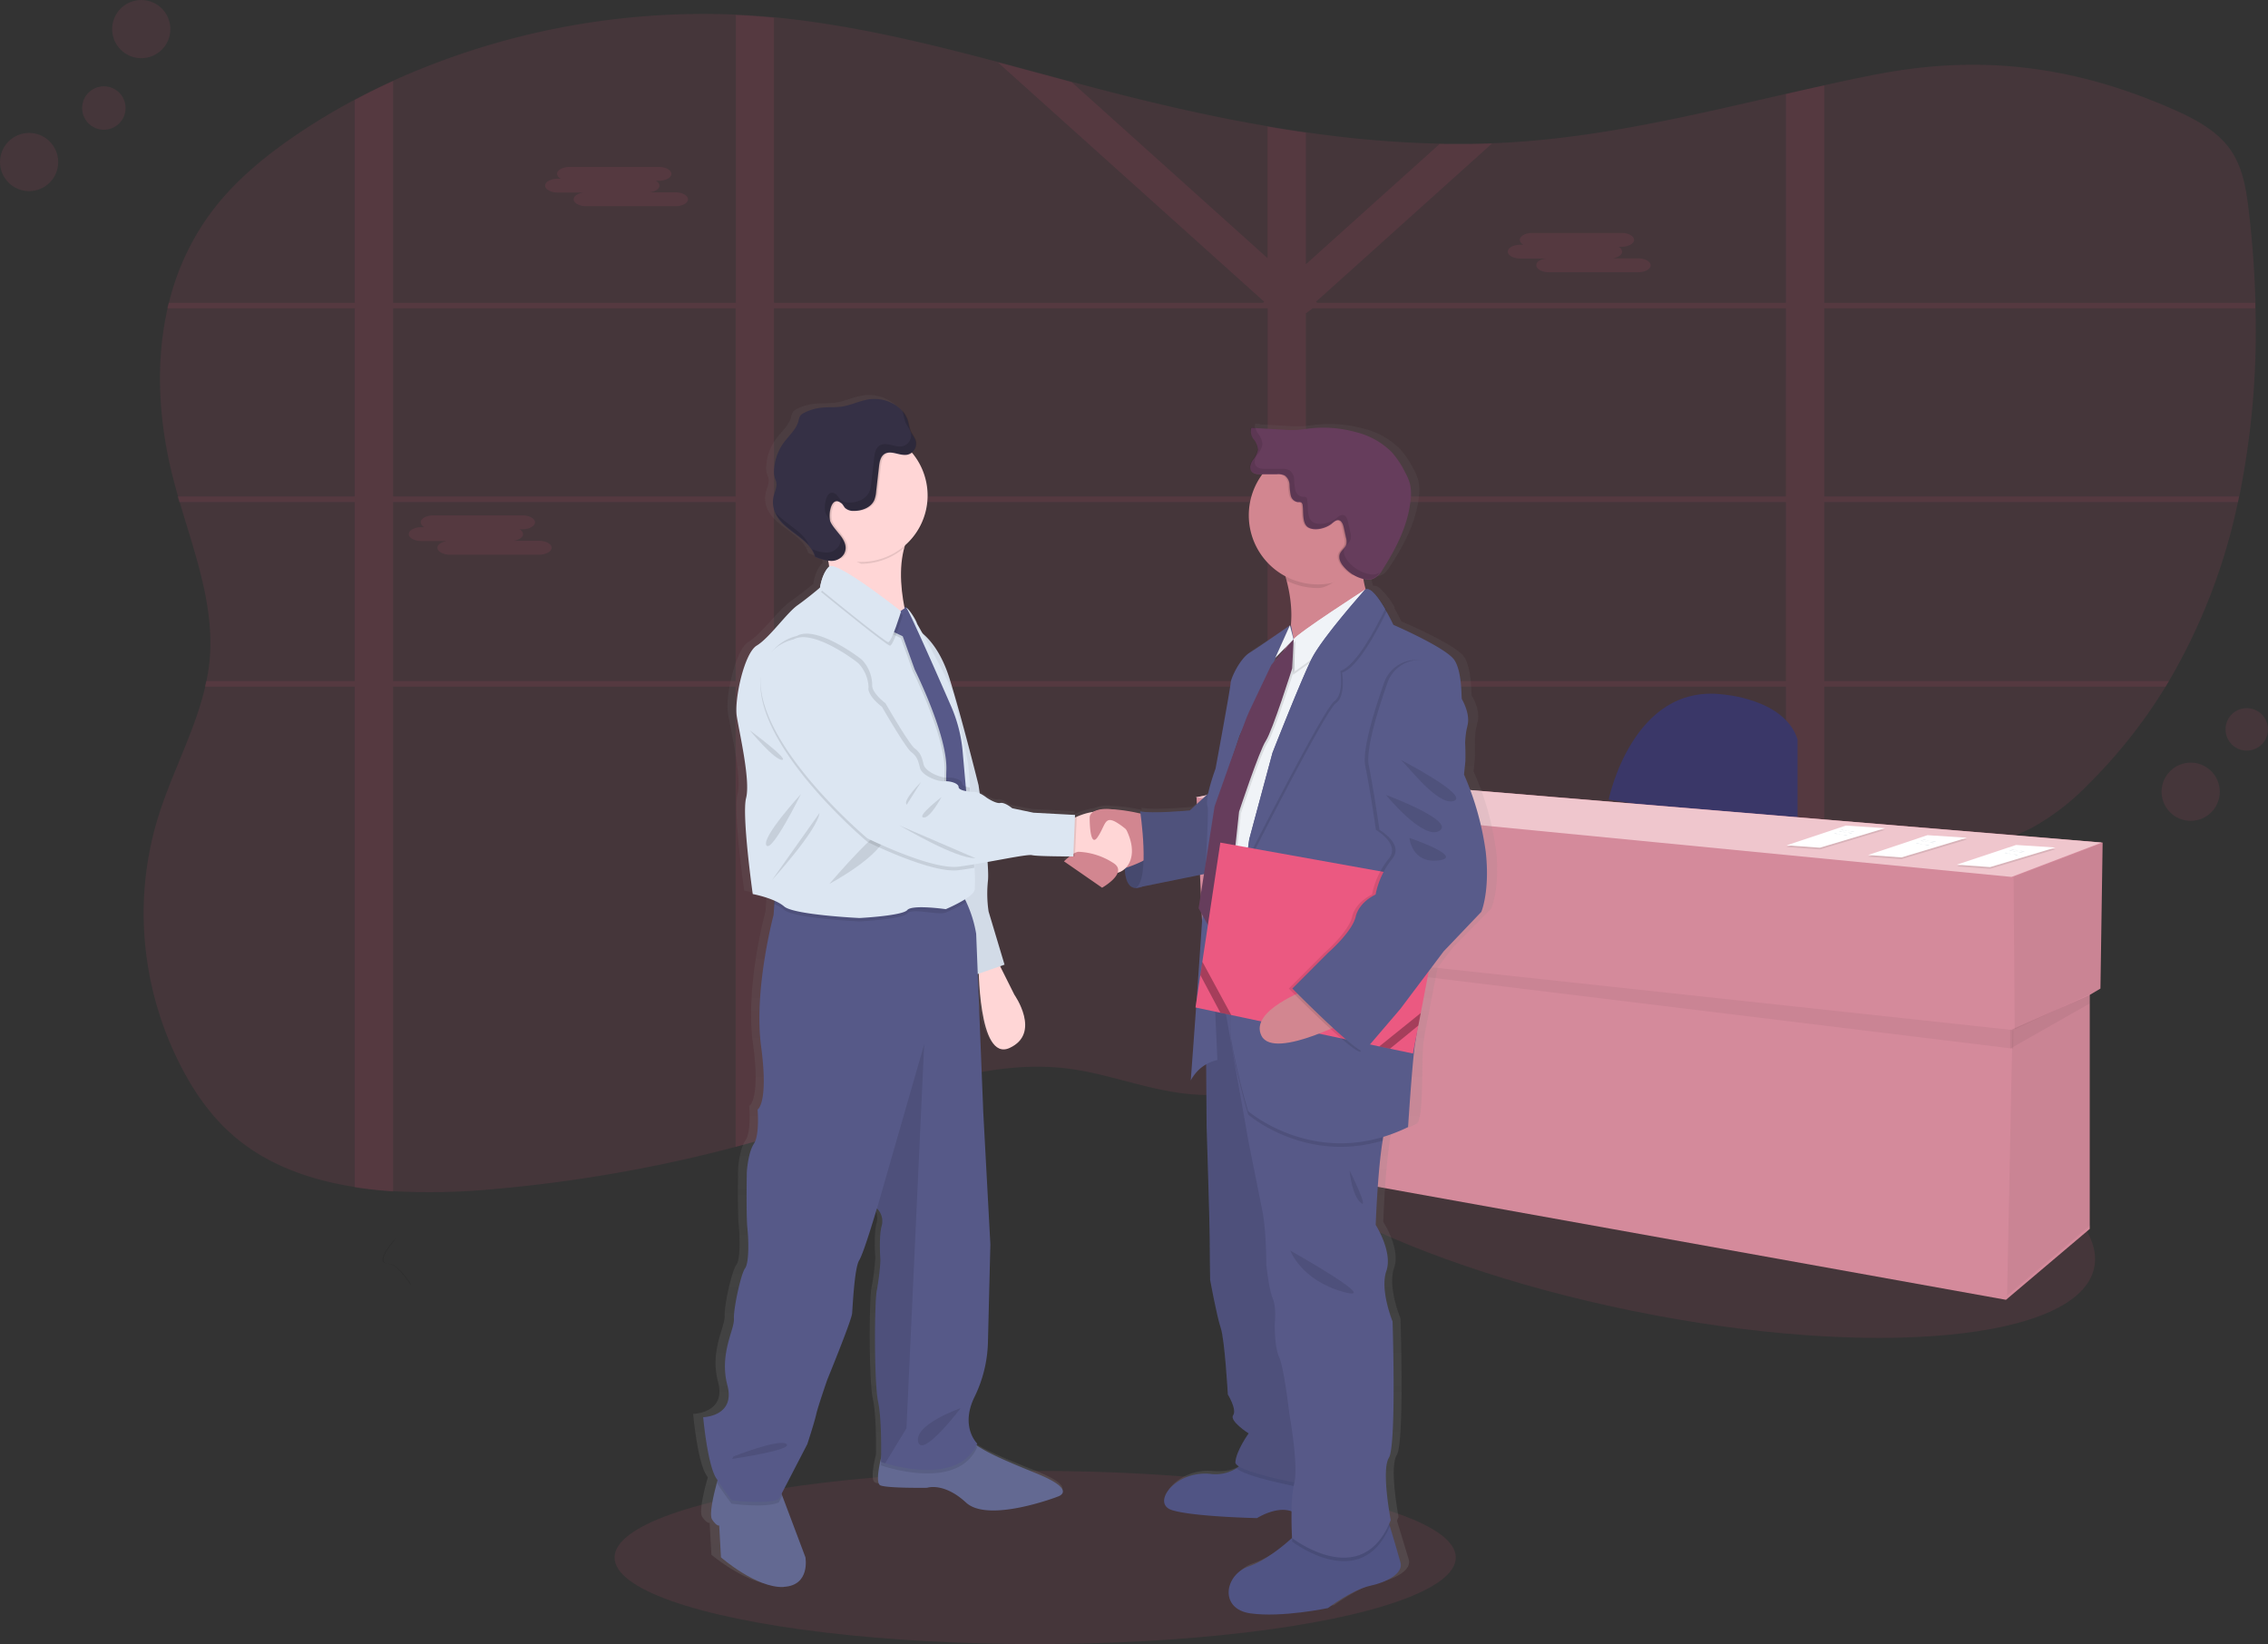 <?xml version="1.0" encoding="UTF-8"?> <svg xmlns="http://www.w3.org/2000/svg" xmlns:xlink="http://www.w3.org/1999/xlink" id="aa631450-d767-43e6-bf31-0ea68b7fed7b" data-name="Layer 1" viewBox="0 0 611.88 443.52"><rect x="0" y="0" width="611.88" height="443.52" fill="#333333" stroke="none"/><defs><style>.adb2bdad-df9a-4791-8a48-40797065e6c1,.b2457403-2c86-45fb-95bb-1a127f8449aa,.f67df240-eb63-4be4-bd26-4596d16006f9{fill:#eb5981;}.adb2bdad-df9a-4791-8a48-40797065e6c1,.b85b02f7-b89b-47a3-8411-5c27004daa98,.f67df240-eb63-4be4-bd26-4596d16006f9{fill-opacity:0.1;}.adb2bdad-df9a-4791-8a48-40797065e6c1{fill-rule:evenodd;}.fee67de3-bfec-482c-ada7-de2c2e2f6c01{fill:#3a3768;}.b87b63b9-4a48-4016-a7e7-d30e932d6616{fill:#d48a9b;}.bf3151bd-9014-4cdc-9535-d61dbe0f8192{fill-opacity:0.05;}.ac3120f5-5ef1-41c5-afcb-ba312c84d679{fill:#efc6cd;}.a9be2f8e-15b2-441c-adb7-79615cccdde0{fill:#fff;}.bcdb7b33-281f-4695-8e5f-58ec4b573d1a{fill:#d3dae1;}.a60c0a3c-fcb2-4e3c-b573-11b9e711128b{fill:url(#f042a2ef-780e-4765-b53a-8527fec8e354);}.a4cb75a4-92ec-4ef9-b7de-5cf041ad5839{fill:#585b8a;}.fea62282-a287-498f-9af6-f0cf0a38661a{fill-opacity:0.2;}.b4a661ab-1101-4ce3-89e6-fc52671858e2{fill:#636992;}.ac7be43c-6310-4a25-b36b-d487a1230d73{fill:#ffd6d6;}.b43a5a31-90bd-47e3-8edc-8874a26723e7{fill:#dce6f2;}.fcd58356-8c9c-423f-bf25-e362667a6f00{fill:#565988;}.bfa73052-c3f7-4c3b-94e9-552ff2baebac{fill:#505484;}.ff221caa-dc1b-4b52-8295-24b57d199dbf{fill:#575988;}.f8794e6d-6fa4-4410-a21e-51aa321d20a5{fill:#d28690;}.fcb97bb1-5f06-42e9-90bd-a0c73dfc5d6a{fill:#575989;}.a691472f-671c-4cdf-ad05-919cf1dbc611{fill:#353045;}.bb7e6171-26e2-4df5-92d6-98ee6be99024{fill:#f0f3f7;}.b6c0527a-f472-411f-8236-f750deeb5794{fill:#663d5c;}.b0eec590-40a2-4a43-abae-b3cf8fae2b0e{fill-opacity:0.3;}.a460b873-2d43-464d-a80c-7823478c7e25{opacity:0.15;}</style><linearGradient id="f042a2ef-780e-4765-b53a-8527fec8e354" y1="792" x2="1" y2="792" gradientTransform="matrix(0, -328.14, -328.14, 0, 260180.23, 598.51)" gradientUnits="userSpaceOnUse"><stop offset="0" stop-color="gray" stop-opacity="0.25"></stop><stop offset="0.54" stop-color="gray" stop-opacity="0.12"></stop><stop offset="1" stop-color="gray" stop-opacity="0.1"></stop></linearGradient></defs><title>motive-sell</title><path class="f67df240-eb63-4be4-bd26-4596d16006f9" d="M604.09,297.65c-.1.5-.21,1-.32,1.49a160.49,160.49,0,0,1-18.62,48.29c-.3.5-.59,1-.9,1.5a138.73,138.73,0,0,1-21,26.49A63.77,63.77,0,0,1,548.19,387c-8.09,4.23-17.54,5.94-26.84,7.34-9.65,1.46-19.43,2.69-29.19,4-3.47.46-6.91,1-10.34,1.47-9.43,1.39-18.78,3-27.92,5.15a163.44,163.44,0,0,0-32.58,11c-.82.37-1.64.77-2.45,1.19s-1.62.81-2.41,1.22-1.58.83-2.36,1.26l-1.21.67-1.17.65c-1.17.65-2.31,1.32-3.46,2l0,0c-.76.44-1.5.9-2.24,1.35-4.23,2.57-8.36,5.25-12.5,7.94l-2.6,1.68-4,2.61L384.47,438c-.56.37-1.12.74-1.73,1.12-2.94,1.85-5.91,3.67-9,5.4-.72.42-1.45.83-2.18,1.23a123.25,123.25,0,0,1-19.29,8.7l-.09,0A89.14,89.14,0,0,1,342,457.41c-2,.43-4,.79-6,1.07a65,65,0,0,1-16.37.23c-10.68-1.24-20.7-5.34-31.38-6.73-22-2.8-43.35,6.23-64,13.3q-7.64,2.61-15.37,4.88-5.15,1.53-10.34,2.9a388.44,388.44,0,0,1-64.84,11.37,182.32,182.32,0,0,1-27.55.61,100.38,100.38,0,0,1-10.33-1.12c-11.6-1.79-22.42-5.55-31.15-12.44-7.15-5.65-12.27-13-16.16-20.74a90.1,90.1,0,0,1-8.36-25c-.21-1.18-.4-2.37-.56-3.56q-.42-3-.63-6.13a87.68,87.68,0,0,1,3.86-32.42c3.7-11.72,9.86-23,12.57-34.79.12-.5.22-1,.32-1.5a52.33,52.33,0,0,0,.83-5.43c1.38-14.51-3.93-28.67-8.09-42.86-.15-.49-.29-1-.43-1.49-.45-1.58-.88-3.15-1.29-4.73-3.86-15-4.93-31.07-1.49-46.05.1-.5.23-1,.36-1.49a67.48,67.48,0,0,1,12.67-26c6.44-8.07,14.88-14.79,23.91-20.69q6.58-4.32,13.64-8.07,5-2.68,10.33-5.09a203.54,203.54,0,0,1,92.42-17.79c1.69.07,3.37.16,5.05.28s3.52.27,5.28.43c20.54,2,40.53,6.81,60.38,12.08,6.66,1.76,13.3,3.57,19.93,5.35,3,.78,5.91,1.57,8.86,2.33,14.46,3.74,29.14,7.12,44,9.65,3.45.59,6.89,1.14,10.34,1.62a295.43,295.43,0,0,0,36.14,3.07q7.07.14,14.12-.12c2.38-.09,4.75-.22,7.13-.39,24.58-1.73,48.33-7.53,72.12-12.94q5.16-1.17,10.34-2.32c4.53-1,9.06-2,13.61-2.85,28.32-5.57,53.56-2.37,79.89,9.12,6,2.6,12,5.75,15.63,10.64s4.58,10.9,5.27,16.7c1,8.27,1.6,16.63,1.84,25,0,.49,0,1,0,1.49a224.73,224.73,0,0,1-4.35,50.74Z" transform="translate(0 -163.7)"></path><path class="f67df240-eb63-4be4-bd26-4596d16006f9" d="M416.24,347.43h-1.85v1.5h2.1Zm-21,0s0,0,0,0c0,.41-.11.82-.17,1.23v.23h16v-.09l1.12-1.41Zm-43,0V299.14h18.44l-.61-.39-.27-.17-.34-.21-.62-.35-.52-.29-.13-.06H352.31V295l-.43.17-.46.21h0l-.1.05-.28.16-.29.15c-.28.15-.56.32-.84.49l-.27.18-.56.36c-.72.48-1.43,1-2.17,1.46l-.56.34c-.39.23-.8.46-1.22.66a4.72,4.72,0,0,1-.56.24l-.31.12-.28.09a12.65,12.65,0,0,1-2,.53v47.21H314.29c0,.06,0,.1.06.16.15.45.3.89.44,1.34H342v51.76h.43l.48,0,.88.05,1.41.17.64.06.7.07h.11l1.24.15.26,0,.6.08.86.12,2.06-.09.28.05a2,2,0,0,1,.34.06V348.93h42.79v-.23c.05-.41.11-.82.16-1.23v0Zm63.93,0h-1.85v1.5h2.1Zm-22.13,0c-.06.5-.13,1-.19,1.5h17.87l1.21-1.5Zm-41.8,0V299.14h18.44l-.61-.39-.27-.17-.34-.21-.62-.35-.52-.29-.13-.06H352.31V295l-.43.17-.46.21h0l-.1.05-.28.16-.29.15c-.28.15-.56.32-.84.49l-.27.18-.56.36c-.72.48-1.43,1-2.17,1.46l-.56.34c-.39.23-.8.46-1.22.66a4.72,4.72,0,0,1-.56.24l-.31.12-.28.09a12.65,12.65,0,0,1-2,.53v47.21H314.29c0,.06,0,.1.06.16l.45,1.34H342v51.75h.42l.49,0,.88.05,1.41.18.64.06.7.07h.11l1.24.15.26,0,.6.08.86.12,2.06-.09.28.05a2,2,0,0,1,.34.06V348.93h41.67c.06-.5.13-1,.19-1.5ZM492.16,246.87H608.44c0-.5,0-1,0-1.49H492.16V186.74q-5.18,1.13-10.34,2.32v56.32H355.36l-.32-.29.49-.43,47-42.26q-7.05.27-14.11.12L352.3,235V199.47c-3.45-.49-6.89-1-10.33-1.63v35.51l-52.84-47.49c-6.64-1.78-13.28-3.59-19.93-5.35l71.86,64.58-.32.29H208.81v-76.9c-1.76-.16-3.52-.3-5.28-.43s-3.36-.21-5-.28v77.61H106.05V185.56q-5.23,2.4-10.33,5.09v54.73H45.5c-.13.49-.26,1-.36,1.49H95.72v50.78H47.92c.14.5.28,1,.43,1.49H95.72v48.29H55.61c-.1.5-.21,1-.32,1.5H95.72V484c3.36.52,6.84.88,10.33,1.12V348.93h92.42V473.08q5.21-1.38,10.34-2.89V348.93H342V457.4a86.63,86.63,0,0,0,10.25-2.89l.09,0V348.93H481.82v50.88c3.44-.51,6.88-1,10.34-1.46V348.93h92.09c.31-.5.6-1,.9-1.5h-93V299.14H603.77c.11-.49.22-1,.32-1.49H492.16V246.87Zm-386.11,0h92.42v50.78H106.05Zm0,100.56V299.14h92.42v48.29ZM208.81,246.87H342v50.78H208.81V246.87Zm0,100.56V299.14H342v48.29Zm273,0H352.31V299.14H481.82Zm0-49.78H352.31V248.23l1.81-1.36h127.7Zm-86.55,49.78s0,0,0,0c0,.41-.11.82-.17,1.23v.23h16v-.09l1.12-1.41Zm21,0h-1.85v1.5h2.1Zm-63.93,0V299.14h18.44l-.61-.39-.27-.17-.34-.21-.62-.35-.52-.29-.13-.06H352.31V295l-.43.17-.46.21h0l-.1.05-.28.16-.29.15c-.28.15-.56.32-.84.49l-.27.18-.56.36c-.72.48-1.43,1-2.17,1.46l-.56.34c-.39.23-.8.46-1.22.66a4.72,4.72,0,0,1-.56.24l-.31.12-.28.09a12.65,12.65,0,0,1-2,.53v47.21H314.29c0,.06,0,.1.06.16.15.45.3.89.44,1.34H342v51.76h.42l.49,0,.88.05,1.41.17.64.06.7.07h.11l1.24.15.26,0,.6.08.86.12,2.06-.09.28.05a2,2,0,0,1,.34.06V348.93h42.79v-.23c.05-.41.11-.82.16-1.23v0Z" transform="translate(0 -163.7)"></path><path class="f67df240-eb63-4be4-bd26-4596d16006f9" d="M150.49,211.91h.8a1.63,1.63,0,0,1-1-1.31c0-1,1.54-1.87,3.42-1.87h24c1.88,0,3.42.84,3.42,1.87s-1.54,1.87-3.42,1.87h-.8a1.64,1.64,0,0,1,1,1.3c0,.88-1.12,1.62-2.62,1.82h6.9c1.88,0,3.42.84,3.42,1.87s-1.54,1.87-3.42,1.87h-24c-1.88,0-3.42-.84-3.42-1.87,0-.88,1.12-1.61,2.62-1.82h-6.9c-1.88,0-3.42-.84-3.42-1.87S148.61,211.91,150.49,211.91Z" transform="translate(0 -163.7)"></path><path class="f67df240-eb63-4be4-bd26-4596d16006f9" d="M410.22,229.71h.8a1.62,1.62,0,0,1-1-1.3c0-1,1.53-1.88,3.41-1.88h24c1.88,0,3.42.84,3.42,1.88s-1.54,1.86-3.42,1.86h-.8a1.63,1.63,0,0,1,1,1.31c0,.88-1.12,1.62-2.62,1.81h6.9c1.88,0,3.42.84,3.42,1.88s-1.54,1.87-3.42,1.87h-24c-1.89,0-3.43-.85-3.43-1.87s1.12-1.62,2.62-1.82h-6.9c-1.88,0-3.42-.84-3.42-1.87S408.34,229.71,410.22,229.71Z" transform="translate(0 -163.7)"></path><path class="f67df240-eb63-4be4-bd26-4596d16006f9" d="M113.71,305.91h.79a1.62,1.62,0,0,1-1-1.31c0-1,1.54-1.87,3.42-1.87h24c1.87,0,3.42.85,3.42,1.87s-1.55,1.88-3.42,1.88h-.8a1.59,1.59,0,0,1,1,1.3c0,.88-1.12,1.62-2.62,1.81h6.9c1.89,0,3.43.85,3.43,1.87s-1.54,1.88-3.43,1.88H121.43c-1.88,0-3.42-.85-3.42-1.88,0-.87,1.12-1.61,2.62-1.81h-6.92c-1.89,0-3.43-.84-3.43-1.87S111.85,305.91,113.71,305.91Z" transform="translate(0 -163.7)"></path><path class="adb2bdad-df9a-4791-8a48-40797065e6c1" d="M330.19,457.65c4-19.69,59.88-24.92,124.67-11.68S569,485.94,565,505.62s-59.89,24.92-124.67,11.69-114.11-40-110.09-59.66Z" transform="translate(0 -163.7)"></path><path class="fee67de3-bfec-482c-ada7-de2c2e2f6c01" d="M434,379.4s6.37-31.28,30.7-28.38c0,0,16.82,1.15,20.27,12.16v24.33l-51-8.11Z" transform="translate(0 -163.7)"></path><path class="b87b63b9-4a48-4016-a7e7-d30e932d6616" d="M567.27,391,350.62,373l-27.81,5.79,1.74,38.81,1.89.23,2.16,58.28,212.59,38.23,22.6-19.12V432.08l2.89-1.7.59-39.39Z" transform="translate(0 -163.7)"></path><path class="bf3151bd-9014-4cdc-9535-d61dbe0f8192" d="M567.56,391,567,430.38l-23.46,11-.29-41.13L567.56,391Z" transform="translate(0 -163.7)"></path><path class="bf3151bd-9014-4cdc-9535-d61dbe0f8192" d="M563.79,432.11l.29,62-22.59,19.12,1.45-71.84,20.85-9.27Z" transform="translate(0 -163.7)"></path><path class="bf3151bd-9014-4cdc-9535-d61dbe0f8192" d="M326.74,420.18l216.37,26.41.11-5L326.57,418.21l.17,2Z" transform="translate(0 -163.7)"></path><path class="bf3151bd-9014-4cdc-9535-d61dbe0f8192" d="M563.79,434.39v-2.28l-21.44,9.46v5Z" transform="translate(0 -163.7)"></path><path class="ac3120f5-5ef1-41c5-afcb-ba312c84d679" d="M322.52,378.82,350.33,373,567,391l-24.32,9.26Z" transform="translate(0 -163.7)"></path><path class="b85b02f7-b89b-47a3-8411-5c27004daa98" d="M543.9,392.1l10.63.7-17.62,5.27-9-.64,16-5.33Z" transform="translate(0 -163.7)"></path><path class="a9be2f8e-15b2-441c-adb7-79615cccdde0" d="M543.9,391.64l10.63.69-17.62,5.28-9-.65,16-5.32Z" transform="translate(0 -163.7)"></path><path class="bcdb7b33-281f-4695-8e5f-58ec4b573d1a" d="M542.62,392.83c.42-.18.87.17,1.31.25.26.05.53,0,.78.05.52.07,1,.42,1.54.24" transform="translate(0 -163.7)"></path><path class="bcdb7b33-281f-4695-8e5f-58ec4b573d1a" d="M542.07,393.15c.42-.18.87.16,1.32.25.25,0,.52,0,.77,0,.53.08,1,.42,1.54.25" transform="translate(0 -163.7)"></path><path class="bcdb7b33-281f-4695-8e5f-58ec4b573d1a" d="M540.81,393.79c.42-.18.87.16,1.31.24.26.05.53,0,.78.05.52.08,1,.42,1.53.24" transform="translate(0 -163.7)"></path><path class="b85b02f7-b89b-47a3-8411-5c27004daa98" d="M497.94,386.87l10.63.7L491,392.84l-9-.65,16-5.32Z" transform="translate(0 -163.7)"></path><path class="a9be2f8e-15b2-441c-adb7-79615cccdde0" d="M497.94,386.41l10.63.7L491,392.38l-9-.64,16-5.33Z" transform="translate(0 -163.7)"></path><path class="bcdb7b33-281f-4695-8e5f-58ec4b573d1a" d="M496.67,387.6c.42-.17.86.16,1.31.25.26,0,.52,0,.78,0,.52.07,1,.42,1.53.24" transform="translate(0 -163.7)"></path><path class="bcdb7b33-281f-4695-8e5f-58ec4b573d1a" d="M496.12,387.92c.41-.18.86.16,1.31.25.26.05.52,0,.78.05.52.07,1,.42,1.53.24" transform="translate(0 -163.7)"></path><path class="bcdb7b33-281f-4695-8e5f-58ec4b573d1a" d="M494.85,388.56c.42-.18.87.16,1.32.24.25.05.52,0,.77.05.53.07,1,.42,1.54.25" transform="translate(0 -163.7)"></path><path class="b85b02f7-b89b-47a3-8411-5c27004daa98" d="M520,389.49l10.64.69L513,395.46l-9-.65,16-5.32Z" transform="translate(0 -163.7)"></path><path class="a9be2f8e-15b2-441c-adb7-79615cccdde0" d="M520,389l10.64.69L513,395l-9-.65L520,389Z" transform="translate(0 -163.7)"></path><path class="bcdb7b33-281f-4695-8e5f-58ec4b573d1a" d="M518.71,390.22c.42-.18.87.16,1.32.24.25.05.51,0,.77.05.52.07,1,.42,1.54.24" transform="translate(0 -163.7)"></path><path class="bcdb7b33-281f-4695-8e5f-58ec4b573d1a" d="M518.16,390.54c.42-.18.87.16,1.32.24.25.05.51,0,.77.05.52.07,1,.42,1.54.24" transform="translate(0 -163.7)"></path><path class="bcdb7b33-281f-4695-8e5f-58ec4b573d1a" d="M516.9,391.17c.41-.17.86.16,1.31.25.26.05.52,0,.78.05.52.07,1,.42,1.54.24" transform="translate(0 -163.7)"></path><ellipse class="f67df240-eb63-4be4-bd26-4596d16006f9" cx="279.28" cy="420.16" rx="113.48" ry="23.36"></ellipse><path class="a60c0a3c-fcb2-4e3c-b573-11b9e711128b" d="M403.54,392.57a76,76,0,0,0-6-20.79l.37-3.58s.07-1.8,0-4.49a20.29,20.29,0,0,1,.65-5c1-3.11-1.22-6.94-1.47-7.29s.12-7.17-2.09-10.52-16.91-9.57-16.91-9.57-.79-1.65-1.91-3.58l.11-.2a21.35,21.35,0,0,0-3.37-4.53c-.9-1-1.77-1.52-2.47-1.25a21.23,21.23,0,0,1-.65-2.84l.44.11a4.61,4.61,0,0,0,1.85,0c1.37-.3,2.28-1.53,3-2.69,3.8-5.77,7.07-12.1,7.74-18.93a12,12,0,0,0-.2-4.18,13.57,13.57,0,0,0-1.31-3.06,24.26,24.26,0,0,0-3.7-5.45,20.93,20.93,0,0,0-9.93-5.44,34.32,34.32,0,0,0-12.84-1c-1.12.13-2.24.31-3.36.38a33.62,33.62,0,0,1-4.26-.07l-7.34-.42,0-.12-1.23-.07a3.09,3.09,0,0,0,.6,3,5.14,5.14,0,0,1,1.24,2.89,5.93,5.93,0,0,1-1.42,2.81c-.59.89-1.05,2-.45,2.93a1.52,1.52,0,0,0,.3.32,3.67,3.67,0,0,0,2.69.72h.17a18.23,18.23,0,0,0-3.71,11.05,18.61,18.61,0,0,0,10.13,16.47c.11.36.22.74.32,1.12a34.44,34.44,0,0,1,1.18,12.12l-.13.28-.08-.3s-8.64,5.86-11.21,7.41-5.15,6.82-5.27,8.25-4.17,23.08-4.17,23.08a53.57,53.57,0,0,0-2,6.68l-5.16,4.53s-10.65,1-13.73.24l.09.6a46.2,46.2,0,0,0-8.27-1.12,8.84,8.84,0,0,0-4.49.59l-.1.06-.09,0a17.9,17.9,0,0,0-4.7,1.33,4.68,4.68,0,0,0-.5.22l0-.74-11.52-.59-5.89-1.2s-2.08-1.68-3.31-1.43-3.8-1.44-3.8-1.44a10.25,10.25,0,0,0-1.89-1.17l-.32-2.18s-4.58-18.17-8-28.85c-2.3-7.14-5.61-10.65-7.56-12.18-.86-1.52-1.44-2.49-1.44-2.49-.37-1.31-2.43-4.27-3-4.34-.09-.13-.15-.2-.18-.2a.74.74,0,0,0-.33.05c-1-4.8-1.53-10.81,0-16.05a17.75,17.75,0,0,0,6.47-13.65v-.48a17.69,17.69,0,0,0-4.17-11.38l-.19-.21.15-.12a3,3,0,0,0,1.06-2.89c-.26-1.08-1.1-1.92-1.53-2.94a20.13,20.13,0,0,1-.62-2.4,7.45,7.45,0,0,0-1.77-3.08l.09.23a10.66,10.66,0,0,0-9.38-3.15c-2.53.4-4.88,1.58-7.42,1.94-1.82.26-3.67.09-5.51.28a14.12,14.12,0,0,0-4.88,1.41,2.8,2.8,0,0,0-1,.76,4.08,4.08,0,0,0-.52,1.44c-.62,2.27-2.59,3.89-4,5.79a13.47,13.47,0,0,0-2.71,7.47,5.91,5.91,0,0,0,.19,2.05c.13.4.32.77.41,1.17.28,1.24-.37,2.46-.68,3.69a7.09,7.09,0,0,0,.4,4.67c2.21,4.95,9.48,6.61,11,11.81a14.48,14.48,0,0,0,3.64,1.12c.1.52.19,1,.26,1.56l-.09.06c-2,1.91-2.45,5.6-2.45,5.6l-.24.19c-.8.67-3.54,2.89-6,4.59-2.94,2-7.84,8.85-11.27,10.89s-6.26,14.57-5.52,19.13,3.8,17.33,2.58,22,1.83,25.95,1.83,25.95a30.74,30.74,0,0,1,6,1.78l-.06.93-.18,2.8s-5.56,20.09-3.43,35.55-1,17.05-1,17.05.65,6.86-1,9.25-2,7.65-2,7.65-.16,11.8.17,15.13.48,9.41-.66,10.85-3.27,10.83-3.11,13.7-4.08,9.41-1.79,17.86-6.73,8.6-6.73,8.6,1.15,12.89,3.6,16.58l.36.53c-.06.21-.13.44-.19.68-.93,3.36-2.19,8.67-1.32,10,1.31,1.92,2,1.59,2,1.59l.48,8.61s9.81,8.29,17.33,8,6.05-8,6.05-8l-6.41-16.61-.21-.56,7.11-13.45s2-5.9,2.45-8,3.15-9.42,3.15-9.42,6.73-15.94,6.87-17.86.65-12.27,2-14.35,4.9-14,4.9-14l.09.08a4.71,4.71,0,0,1,1.22,4.7c-.82,3-.33,9.25-.33,9.25a61.9,61.9,0,0,1-1,8c-.65,2.71-.81,24.87.33,30.12.92,4.21.89,12.09.84,15.07-.76,3.17-1.44,7.11-.19,7.57,2.13.8,12.92.64,12.92.64s4.57-1.6,10.79,4,25.33-1.59,25.33-1.59,5.89-1.59-5.72-6.21c-8.1-3.23-13.33-5.37-16.75-7.67.08-.15.17-.3.24-.46,0,0-4.74-4.49-.82-12.44a34.63,34.63,0,0,0,3.76-14.66l.66-26.79-2-35.55L263,425.64l.27-.09c.25,6.86,1.59,23.19,8.6,20,8.83-4,1.31-14.35,1.31-14.35l-4-7.72,1.18-.4-4.43-14.33a32.23,32.23,0,0,1-.17-8.44,33.93,33.93,0,0,0-.1-4.94c5.8-1,11.36-2.09,12.36-1.84,1.18.29,7.76.34,10.35.35-.84.67-1.52,1.32-1.52,1.32l10.54,7.1s3.58-2,4.32-4a4.61,4.61,0,0,0,2-1.06c.12,2.45.77,5.1,3,5.16a3.74,3.74,0,0,0,1.65-.32l17.24-3.41-1.48,9.24,1,1.83c-.52,7.8-1.12,16.07-1.65,23.35l-.24,1.6.12,0c-.81,11.21-1.47,19.7-1.47,19.7a10.35,10.35,0,0,1,4.3-4.32l.11,16.64s.86,26.3.86,29.88.12,11.6.12,11.6,1.84,9.8,2.94,13,2,17.93,2,17.93,2.58,4.07,1.48,5.61,4.29,4.9,4.29,4.9-3.43,4.66-3.68,7.77c0,.36.32.74,1,1.12-.2.16-.41.33-.64.48-1.59,1.07-3.92,1.81-7.43,1.51-9.56-.85-16.31,8-10.42,9.8s23.54,2.15,23.54,2.15,5.34-3.34,9.53-1.83c-.07,3.5.11,6.72.14,7.15l-.06,0c-2.49,2.24-7.28,6.09-11.95,7.67-6.73,2.27-8.22,11.48.48,12.67s21.46-1.43,21.46-1.43,6.62-4.9,11.64-6,9.32-3.47,8.46-6.34c-.56-1.83-2-6.63-3-9.86-.06-.19-.11-.38-.17-.56.15-.34.3-.68.44-1,0,0-2.57-13.39-.48-16.74s1-36.82,1-36.82-3.56-8.49-1.72-13.63-2.94-12.43-2.94-12.43.52-14.63,1.92-22.78c.07-.34.13-.68.19-1a46.34,46.34,0,0,0,6.83-2.64c2.21-1.06,1.23-18.42,2-22.6.07-.39.17-1,.29-1.85l.56-2.95.66-3.37,2.25-11.46,4-5.23,10.43-10.65s2.5-5.63,1.27-16.27ZM242.79,326.81l-.08.06,0-.12A.39.39,0,0,0,242.79,326.81Zm103,13.06-.4.88,1.47-1.47-2,2.24.67-1.41.26-.24Zm-9.95,20.56c-.39,1-.8,2.14-1.24,3.29l.79-2.36.45-.93Z" transform="translate(0 -163.7)"></path><path class="a4cb75a4-92ec-4ef9-b7de-5cf041ad5839" d="M303.66,394s-1.37,9.14,2.75,9.25,6.87-7.05,6.87-7.05l-1.68-5.73L303.66,394Z" transform="translate(0 -163.7)"></path><path class="fea62282-a287-498f-9af6-f0cf0a38661a" d="M303.66,394s-1.37,9.14,2.75,9.25,6.87-7.05,6.87-7.05l-1.68-5.73L303.66,394Z" transform="translate(0 -163.7)"></path><path class="b4a661ab-1101-4ce3-89e6-fc52671858e2" d="M211.4,591.82c-7.33.32-16.89-8-16.89-8l-.48-8.6s-.63.32-1.91-1.6c-.86-1.28.37-6.6,1.28-9.94.43-1.64.79-2.81.79-2.81l16.09,4.31.76,2,6.25,16.6s1.43,7.65-5.89,8Z" transform="translate(0 -163.7)"></path><path class="b4a661ab-1101-4ce3-89e6-fc52671858e2" d="M285.3,567.46s-18.63,7.16-24.66,1.59-10.51-4-10.51-4-10.51.16-12.59-.64c-1.22-.46-.56-4.45.2-7.62.52-2.19,1.08-4,1.08-4s18.32-6.22,21.18-2.39a14.08,14.08,0,0,0,3.06,2.91c3.32,2.4,8.5,4.57,16.7,7.92,11.28,4.62,5.54,6.22,5.54,6.22Z" transform="translate(0 -163.7)"></path><path class="ac7be43c-6310-4a25-b36b-d487a1230d73" d="M268.58,421.86l5.09,10.19s7.33,10.36-1.27,14.34S264,423.46,264,423.46l4.62-1.6Z" transform="translate(0 -163.7)"></path><path class="b43a5a31-90bd-47e3-8edc-8874a26723e7" d="M247.23,333.45s5.58,2.55,8.92,13.23S264,375.51,264,375.51s3,20.55,2.55,25.65a32.68,32.68,0,0,0,.16,8.44l4.3,14.33-8.61,3-13.22-50.65-1.91-42.86Z" transform="translate(0 -163.7)"></path><path class="bf3151bd-9014-4cdc-9535-d61dbe0f8192" d="M247.23,333.45s5.58,2.55,8.92,13.23S264,375.51,264,375.51s3,20.55,2.55,25.65a32.68,32.68,0,0,0,.16,8.44l4.3,14.33-8.61,3-13.22-50.65-1.91-42.86Z" transform="translate(0 -163.7)"></path><path class="b85b02f7-b89b-47a3-8411-5c27004daa98" d="M210.28,565.22l.76,2-.94,1.8c-3.66,1.59-12.74.32-12.74.32s-1.68-2.14-4-5.65c.44-1.64.8-2.8.8-2.8l16.1,4.29Z" transform="translate(0 -163.7)"></path><path class="b85b02f7-b89b-47a3-8411-5c27004daa98" d="M263.64,554.07c-4.64,10.53-20.44,6.62-24.83,5.3-.72-.21-1.12-.36-1.12-.36s0-.86,0-2.21c.52-2.19,1.08-4,1.08-4s18.31-6.22,21.18-2.39a14.08,14.08,0,0,0,3.06,2.91,4.75,4.75,0,0,0,.59.75Z" transform="translate(0 -163.7)"></path><path class="fcd58356-8c9c-423f-bf25-e362667a6f00" d="M262.84,540.69c-3.82,8,.8,12.43.8,12.43-4.64,10.52-20.44,6.62-24.83,5.3-.72-.22-1.12-.36-1.12-.36s.32-11-.79-16.26-1-27.39-.32-30.1a63.53,63.53,0,0,0,.95-8s-.48-6.21.32-9.23a4.77,4.77,0,0,0-1.19-4.7l-.08-.08s-3.5,11.95-4.78,14-1.75,12.42-1.91,14.33-6.69,17.85-6.69,17.85-2.55,7.32-3,9.39-2.39,8-2.39,8l-7.68,14.82c-3.66,1.59-12.74.32-12.74.32s-1.75-2.24-4.14-5.9S189.71,546,189.71,546s8.76-.16,6.53-8.6,1.91-15,1.76-17.85,1.91-12.26,3-13.69,1-7.49.64-10.84-.16-15.13-.16-15.13.32-5.26,1.91-7.64,1-9.24,1-9.24,3-1.6.95-17,3.37-35.52,3.37-35.52l.18-2.8.29-4.54s45.56-2.87,49.23.63a12.28,12.28,0,0,1,2.32,3.34,33.12,33.12,0,0,1,2.63,8.48l1.92,48.26,1.91,35.52L266.53,526A35.56,35.56,0,0,1,262.84,540.69Z" transform="translate(0 -163.7)"></path><path class="b85b02f7-b89b-47a3-8411-5c27004daa98" d="M249.33,445.44,244.55,549l-5.74,9.44c-.72-.21-1.12-.36-1.12-.36s.32-11-.79-16.25-1-27.4-.32-30.1a63.73,63.73,0,0,0,.95-8s-.48-6.21.32-9.24a4.76,4.76,0,0,0-1.19-4.69l.08-.57,12.59-43.79Z" transform="translate(0 -163.7)"></path><path class="b85b02f7-b89b-47a3-8411-5c27004daa98" d="M197.85,556.62s12.43-4.94,14.34-3.36-14.65,4-14.65,4l.31-.62Z" transform="translate(0 -163.7)"></path><path class="b85b02f7-b89b-47a3-8411-5c27004daa98" d="M259.18,543.56c-.48.16-12.58,4.48-11.47,9.08S259.18,543.56,259.18,543.56Z" transform="translate(0 -163.7)"></path><path class="ac7be43c-6310-4a25-b36b-d487a1230d73" d="M221.35,307.89s4.06,9.8,1.91,14.82,23.18,13.62,23.18,13.62-7.41-19.12-.24-29.87S221.35,307.89,221.35,307.89Z" transform="translate(0 -163.7)"></path><path class="bfa73052-c3f7-4c3b-94e9-552ff2baebac" d="M369.61,591.5c-4.9,1.08-11.35,6-11.35,6s-12.42,2.63-20.91,1.43-7-10.39-.48-12.66c4.56-1.57,9.23-5.45,11.67-7.66,1.07-1,1.71-1.69,1.71-1.69L374,572.12l.93,3.16c1,3.24,2.36,8,2.89,9.86C378.69,588,374.51,590.43,369.61,591.5Z" transform="translate(0 -163.7)"></path><path class="bfa73052-c3f7-4c3b-94e9-552ff2baebac" d="M363.52,573.1s-10,1.08-14.22-1.31-10.16,1.44-10.16,1.44-17.2-.36-22.93-2.15.83-10.65,10.15-9.8a10.74,10.74,0,0,0,7.25-1.5,7.63,7.63,0,0,0,3.15-4.73l20.18,1.19,2.8,7.15Z" transform="translate(0 -163.7)"></path><path class="b85b02f7-b89b-47a3-8411-5c27004daa98" d="M360.05,566.65s-23.45-3.83-26.44-6.87a7.63,7.63,0,0,0,3.15-4.73l20.18,1.19,2.8,7.15Z" transform="translate(0 -163.7)"></path><path class="ff221caa-dc1b-4b52-8295-24b57d199dbf" d="M325.28,432.5l.25,35s.83,26.28.83,29.87.12,11.58.12,11.58,1.79,9.8,2.87,13,1.91,17.93,1.91,17.93,2.51,4.06,1.43,5.6,4.18,4.9,4.18,4.9-3.36,4.67-3.58,7.77,26.76,7.52,26.76,7.52L349.54,457.94l-8.37-27-15.89,1.56Z" transform="translate(0 -163.7)"></path><path class="b85b02f7-b89b-47a3-8411-5c27004daa98" d="M325.28,432.5l.25,35s.83,26.28.83,29.87.12,11.58.12,11.58,1.79,9.8,2.87,13,1.91,17.93,1.91,17.93,2.51,4.06,1.43,5.6,4.18,4.9,4.18,4.9-3.36,4.67-3.58,7.77,26.76,7.52,26.76,7.52L349.54,457.94l-8.37-27-15.89,1.56Z" transform="translate(0 -163.7)"></path><path class="b85b02f7-b89b-47a3-8411-5c27004daa98" d="M375,575.31c-7.81,18.61-26.38,4.25-26.38,4.25s0-.36,0-1c1.07-1,1.71-1.69,1.71-1.69L374,572.12S374.42,573.48,375,575.31Z" transform="translate(0 -163.7)"></path><path class="ff221caa-dc1b-4b52-8295-24b57d199dbf" d="M375.23,573.7c-7.65,19.62-26.65,4.9-26.65,4.9s-.6-10.15.6-14.81-1.32-18.64-1.32-18.64-1.43-12.43-2.74-15.29-1.2-8.6-1.2-9.08.48-4.3-.59-6.93-1.69-9.08-1.69-9.08,0-9.08-1.07-14.45l-3.71-18.5L330.17,434l2.09-.36L369.72,427s7,35.87,4.65,39.54a15.55,15.55,0,0,0-1.34,4.85c-1.37,8.14-1.88,22.75-1.88,22.75s4.66,7.29,2.87,12.43,1.68,13.61,1.68,13.61,1.08,33.46-1,36.8.49,16.7.49,16.7Z" transform="translate(0 -163.7)"></path><path class="f8794e6d-6fa4-4410-a21e-51aa321d20a5" d="M371.64,329.16s-33.93,23.89-26.29,11.94c4.12-6.43,3.37-14.63,1.75-20.82a48.68,48.68,0,0,0-3.36-9.12c-1.42-2.93,28.83-12.27,25-1.28a20.45,20.45,0,0,0-1.12,8,21.36,21.36,0,0,0,4,11.3Z" transform="translate(0 -163.7)"></path><path class="f8794e6d-6fa4-4410-a21e-51aa321d20a5" d="M310.55,383.87s-14.34-4.14-16.72-.08.71,13,5,14.42,14.26-4.86,14.26-4.86l-2.58-9.48Z" transform="translate(0 -163.7)"></path><path class="a4cb75a4-92ec-4ef9-b7de-5cf041ad5839" d="M327,376.83l-6,5.5s-10.4.95-13.39.23c0,0,2.75,18.4-1.19,20.67l24.13-4.9L327,376.83Z" transform="translate(0 -163.7)"></path><path class="b85b02f7-b89b-47a3-8411-5c27004daa98" d="M327,376.83l-6,5.5s-10.4.95-13.39.23c0,0,2.75,18.4-1.19,20.67l24.13-4.9L327,376.83Z" transform="translate(0 -163.7)"></path><path class="b85b02f7-b89b-47a3-8411-5c27004daa98" d="M250.26,297.86a18,18,0,0,1-17.94,17.93c-9.2-4.42-17.93-8-17.93-17.93,0-.24,0-.48,0-.71a17.93,17.93,0,1,1,35.86,0c0,.23,0,.47,0,.71Z" transform="translate(0 -163.7)"></path><path class="ac7be43c-6310-4a25-b36b-d487a1230d73" d="M250.26,297.37v0A17.92,17.92,0,1,1,246.2,286,18,18,0,0,1,250.26,297.39Z" transform="translate(0 -163.7)"></path><path class="b85b02f7-b89b-47a3-8411-5c27004daa98" d="M260.71,407a41.09,41.09,0,0,1-5.55,2.88c-1.93.81-9.08-1.32-10.39.23s-12.89,2.15-12.89,2.15-17.69-.83-20.31-3.1a10.6,10.6,0,0,0-2.69-1.59l.29-4.54s45.56-2.87,49.23.63a12.09,12.09,0,0,1,2.31,3.34Z" transform="translate(0 -163.7)"></path><path class="b43a5a31-90bd-47e3-8edc-8874a26723e7" d="M262.92,403.82c-.35,2-7.76,5.14-7.76,5.14s-9.08-1.31-10.39.24-12.89,2.15-12.89,2.15-17.69-.84-20.31-3.11-8.49-3.36-8.49-3.36-3-21.27-1.79-25.92-1.79-17.45-2.51-22,2-17.08,5.38-19.11,8.12-8.84,11-10.87c2.41-1.71,5.08-3.93,5.86-4.59l.23-.19s.48-3.71,2.39-5.61,19.47,12.07,19.47,12.07.13,1.07,1.32-.95c.27-.46,2.58,2.88,3,4.29,0,0,9.55,16.73,10.15,20.18s3.11,14.7,3.58,17.44c.13.71.33,3.18.56,6.5.05.65.09,1.34.14,2.06.35,5.5.73,12.53,1,17.84,0,.61.05,1.19.07,1.75a58,58,0,0,1,.05,6Z" transform="translate(0 -163.7)"></path><path class="b85b02f7-b89b-47a3-8411-5c27004daa98" d="M202.26,360.69s6.57,8,8.72,8S202.26,360.69,202.26,360.69Z" transform="translate(0 -163.7)"></path><path class="b85b02f7-b89b-47a3-8411-5c27004daa98" d="M216.09,377.9s-10.75,11.71-9.32,13.86S216.09,377.9,216.09,377.9Z" transform="translate(0 -163.7)"></path><path class="b85b02f7-b89b-47a3-8411-5c27004daa98" d="M208.21,401.2S220.54,387.69,221.1,383Z" transform="translate(0 -163.7)"></path><path class="b85b02f7-b89b-47a3-8411-5c27004daa98" d="M223.74,402.15s14.22-7.53,15.41-13.5S223.74,402.15,223.74,402.15Z" transform="translate(0 -163.7)"></path><path class="b85b02f7-b89b-47a3-8411-5c27004daa98" d="M241.78,329.52l-2,4.77,3.28,1.55,3.23,9s8.9,17.8,8.54,27.05,1.61,23.18,1.61,23.18l5.14-1-2.42-27.23a39.52,39.52,0,0,0-3.13-12.22C252,345.3,244.32,328,243.84,328c-.65,0-.19.24-.19.24l-1.87,1.32Z" transform="translate(0 -163.7)"></path><path class="fcb97bb1-5f06-42e9-90bd-a0c73dfc5d6a" d="M242.26,329l-2,4.78,3.29,1.56,3.23,9s8.89,17.8,8.54,27.06S257,394.62,257,394.62l5.14-.95-2.43-27.23a38.94,38.94,0,0,0-3.12-12.23c-4.1-9.39-11.73-26.73-12.21-26.73-.66,0-.2.24-.2.24L242.26,329Z" transform="translate(0 -163.7)"></path><path class="ac7be43c-6310-4a25-b36b-d487a1230d73" d="M300.43,399.24c-2.49-.19-8.49-3.22-10.87-4.48l-1-.56.12-9.25a15.72,15.72,0,0,1,1.83-.93c3.18-1.39,9.71-3.28,13,2.81C307.9,395,303.6,399.46,300.43,399.24Z" transform="translate(0 -163.7)"></path><path class="b85b02f7-b89b-47a3-8411-5c27004daa98" d="M246.2,286a2.85,2.85,0,0,1-.83.34c-2.08.45-4.45-1.34-6.23-.19-1.09.71-1.34,2.17-1.49,3.46q-.37,3.36-.76,6.68a8.21,8.21,0,0,1-.49,2.3c-.88,2-3.3,3-5.5,2.93a3.31,3.31,0,0,1-2.37-.78c-.39-.4-.59-.95-1-1.3-2.8-2.35-3.65,3.4-2.91,5,1.18,2.67,5.4,5.25,3.63,8.65a3.19,3.19,0,0,1-1.3,1.3A17.93,17.93,0,1,1,246.2,286Z" transform="translate(0 -163.7)"></path><path class="a691472f-671c-4cdf-ad05-919cf1dbc611" d="M227,299.45c.42.36.64.91,1,1.3a3.31,3.31,0,0,0,2.37.78c2.21,0,4.62-.91,5.5-2.93a8.23,8.23,0,0,0,.5-2.3l.76-6.68c.14-1.29.39-2.75,1.48-3.45,1.79-1.13,4.15.63,6.23.18a3.05,3.05,0,0,0,2.24-3.51c-.24-1.07-1.06-1.92-1.48-2.94a19.46,19.46,0,0,1-.61-2.39c-1.16-4.35-6.26-6.79-10.7-6.06-2.47.41-4.76,1.58-7.23,1.94-1.77.26-3.58.09-5.37.28a13.55,13.55,0,0,0-4.77,1.41,2.67,2.67,0,0,0-1,.76,4.14,4.14,0,0,0-.51,1.44c-.6,2.24-2.53,3.89-3.92,5.78a13.78,13.78,0,0,0-2.66,7.46,6.16,6.16,0,0,0,.19,2.05c.12.39.3.77.39,1.17.28,1.23-.35,2.46-.66,3.68a7.34,7.34,0,0,0,.4,4.67c2.15,5,9.24,6.6,10.71,11.8a11.64,11.64,0,0,0,4.17,1.12,4,4,0,0,0,3.68-1.88c1.76-3.36-2.45-6-3.64-8.64-.75-1.64.09-7.39,2.91-5Z" transform="translate(0 -163.7)"></path><path class="b85b02f7-b89b-47a3-8411-5c27004daa98" d="M368.77,309.88a20.82,20.82,0,0,0-1.12,8c-.86.74-1.8-1.46-2.8-.89-2.73,1.58-5.89,5.34-9.28,5.34a18.49,18.49,0,0,1-8.44-2,49.43,49.43,0,0,0-3.37-9.12C342.34,308.23,372.6,298.89,368.77,309.88Z" transform="translate(0 -163.7)"></path><path class="f8794e6d-6fa4-4410-a21e-51aa321d20a5" d="M374.19,302.71a18.64,18.64,0,1,1-18.64-18.64h0a18.73,18.73,0,0,1,18.64,18.64Z" transform="translate(0 -163.7)"></path><path class="bb7e6171-26e2-4df5-92d6-98ee6be99024" d="M373.39,333.3s-3.51,3.82-4,4.13-10.65,43.16-10.83,43.66-12.11,39.18-12.11,39.18l-19.12,9.4,1.6-47.32,14-39s4.62-5.26,6.05-7.17,19.28-13.39,19.28-13.39l3,6.29Z" transform="translate(0 -163.7)"></path><path class="b85b02f7-b89b-47a3-8411-5c27004daa98" d="M370.87,330l-22,15.73-.35-8.64c1.44-1.91,19.28-13.38,19.28-13.38l3.06,6.29Z" transform="translate(0 -163.7)"></path><path class="bb7e6171-26e2-4df5-92d6-98ee6be99024" d="M371.34,329.07l-22,15.73-.34-8.63c1.43-1.92,19.27-13.39,19.27-13.39l3,6.29Z" transform="translate(0 -163.7)"></path><path class="a4cb75a4-92ec-4ef9-b7de-5cf041ad5839" d="M348.29,332.32l.73,3.85-4.92,5,3.93-8.78s-8.41,5.86-10.93,7.41S332.05,346.6,332,348s-4.06,23.06-4.06,23.06-3,8-2.15,10.27-4.54,73.83-4.54,73.83a10.68,10.68,0,0,1,7.19-5.51l-1.92-42.29s2.33-28.13,2.45-28.49l5.43-16.67,13.93-29.91Z" transform="translate(0 -163.7)"></path><path class="b85b02f7-b89b-47a3-8411-5c27004daa98" d="M349.5,336.64l-.38,7.85S343.8,361.28,342,364s-7.23,19.12-7.23,19.12l-3.06,28.43-5.26,2.4-2.59-4.77,4.31-27.46s8.12-23.18,9.32-25.57l6-12.62,6-6.91Z" transform="translate(0 -163.7)"></path><path class="b6c0527a-f472-411f-8236-f750deeb5794" d="M349,336.17l-.38,7.84s-5.31,16.79-7.11,19.53-7.22,19.12-7.22,19.12l-3.05,28.43L326,413.48l-2.63-4.77,4.31-27.47s8.12-23.18,9.31-25.56l6-12.61,6-6.9Z" transform="translate(0 -163.7)"></path><path class="f8794e6d-6fa4-4410-a21e-51aa321d20a5" d="M287.06,396.06l10.27,7.11s7.25-4.07,3-6.69a18.73,18.73,0,0,0-9.32-3c-1.36,0-4,2.61-4,2.61Z" transform="translate(0 -163.7)"></path><path class="f8794e6d-6fa4-4410-a21e-51aa321d20a5" d="M294.73,382.91a1.58,1.58,0,0,0-.75,1.35c0,2.18.25,7.95,2.08,5.35,2.24-3.19,1.83-6.06,5.25-4a20.34,20.34,0,0,1,5.5,5l-1-6.84s-7-3.48-11.12-.91Z" transform="translate(0 -163.7)"></path><path class="b85b02f7-b89b-47a3-8411-5c27004daa98" d="M374.38,466.54a15.74,15.74,0,0,0-1.34,4.85c-21,6.28-36.28-7-36.28-7a183.62,183.62,0,0,1-4.54-19.11c-.37-2.21-.29-6.49.06-11.71L369.73,427S376.78,462.84,374.38,466.54Z" transform="translate(0 -163.7)"></path><path class="a4cb75a4-92ec-4ef9-b7de-5cf041ad5839" d="M395.89,359.62c-.95,3.11-.6,9.43-.6,9.43l-8.6,40.62s-4.18,31.31-4.9,35.49-1.91,22.58-1.91,22.58c-24.37,11.94-43.15-4.3-43.15-4.3a184.41,184.41,0,0,1-4.54-19.12c-1.2-7.09,2.33-35.52,4-48.15.5-3.73.84-6.09.84-6.09l6.27-23.3s7.7-19.65,10.57-25.38,14.39-18.62,14.39-18.62c1.43-.9,3.72,2.3,5.42,5.22,1.28,2.21,2.24,4.26,2.24,4.26s14.34,6.21,16.48,9.53,1.8,10.15,2,10.51,2.41,4.21,1.45,7.32Z" transform="translate(0 -163.7)"></path><path class="b85b02f7-b89b-47a3-8411-5c27004daa98" d="M362.08,345.16s1.08,6.34-1.68,8.25-22.48,40.81-23.71,43.25c.5-3.75.83-6.1.83-6.1l6.28-23.29s7.71-19.66,10.57-25.4,14.4-18.61,14.4-18.61c1.43-.91,3.71,2.3,5.41,5.22-2.56,5.32-7.9,15.37-12.1,16.68Z" transform="translate(0 -163.7)"></path><path class="a4cb75a4-92ec-4ef9-b7de-5cf041ad5839" d="M361.61,344.69s1.07,6.33-1.68,8.24-22.48,40.81-23.73,43.24c.5-3.73.84-6.09.84-6.09l6.27-23.3s7.7-19.65,10.57-25.38,14.4-18.62,14.4-18.62c1.43-.9,3.71,2.3,5.41,5.22-2.55,5.31-7.9,15.37-12.08,16.69Z" transform="translate(0 -163.7)"></path><path class="b2457403-2c86-45fb-95bb-1a127f8449aa" d="M390,401.91,383.3,437h0l-.65,3.35h0l-1.45,7.55L375,446.6l-2.89-.61-39.94-8.47-2.94-.62-6.7-1.42,1.31-8.71.54-3.62L329.23,391,390,401.91Z" transform="translate(0 -163.7)"></path><path class="f8794e6d-6fa4-4410-a21e-51aa321d20a5" d="M352.76,430.58s-15.89,5.74-12.42,12.55S366,437.87,366,437.87l-13.26-7.29Z" transform="translate(0 -163.7)"></path><path class="b85b02f7-b89b-47a3-8411-5c27004daa98" d="M364.11,479.44c0,.48.6,6.58,3,8.72S364.11,479.44,364.11,479.44Z" transform="translate(0 -163.7)"></path><path class="b85b02f7-b89b-47a3-8411-5c27004daa98" d="M348.11,501.07S351,509,362.32,512.18,348.11,501.07,348.11,501.07Z" transform="translate(0 -163.7)"></path><path class="b85b02f7-b89b-47a3-8411-5c27004daa98" d="M374.19,302.71a18.66,18.66,0,0,1-9.34,16.16,10.17,10.17,0,0,1-2.81-2.33c-.81-1-1.44-2.34-1-3.51.39-.95,1.42-1.55,1.68-2.53a3.83,3.83,0,0,0-.09-1.81c-.21-.92-.41-1.84-.61-2.76s-.48-1.71-1.26-1.9-1.43.46-2,.94c-1.5,1.18-4.36,2-6.16,1s-1.3-4.21-1.59-6a1.08,1.08,0,0,0-.39-.79,1.71,1.71,0,0,0-.81-.05,2.34,2.34,0,0,1-2-1.8,15.61,15.61,0,0,1-.33-2.89,3.22,3.22,0,0,0-1.29-2.49,4,4,0,0,0-2.12-.35l-3.52,0a18.64,18.64,0,0,1,33.63,11.05l0,0Z" transform="translate(0 -163.7)"></path><path class="b6c0527a-f472-411f-8236-f750deeb5794" d="M359.27,305c.61-.48,1.28-1.12,2-.94s1.08,1.12,1.26,1.9l.6,2.76a3.83,3.83,0,0,1,.1,1.81c-.29,1-1.32,1.58-1.72,2.53-.49,1.17.15,2.52,1,3.5a10.13,10.13,0,0,0,5.77,3.45,4.37,4.37,0,0,0,1.8,0,5.31,5.31,0,0,0,2.95-2.69c3.71-5.77,6.9-12.1,7.55-18.92a12.23,12.23,0,0,0-.19-4.18,14.37,14.37,0,0,0-1.28-3.05,24.82,24.82,0,0,0-3.6-5.46,20.53,20.53,0,0,0-9.69-5.43,32.75,32.75,0,0,0-12.5-1c-1.12.13-2.2.31-3.3.39a34,34,0,0,1-4.16-.07l-8.25-.49a3.2,3.2,0,0,0,.56,3,5.43,5.43,0,0,1,1.21,2.89,6,6,0,0,1-1.38,2.8c-.59.9-1,2.06-.45,2.94s1.77.93,2.8.91l4.16,0a4,4,0,0,1,2.12.36,3.24,3.24,0,0,1,1.29,2.5,16.38,16.38,0,0,0,.32,2.88,2.34,2.34,0,0,0,2,1.8,1.59,1.59,0,0,1,.81.06,1,1,0,0,1,.39.79c.3,1.75-.24,5,1.59,6s4.71.16,6.21-1Z" transform="translate(0 -163.7)"></path><path class="b85b02f7-b89b-47a3-8411-5c27004daa98" d="M383,341.78a9.15,9.15,0,0,0-9.61,6.14c-2.24,6.38-6,17.9-5.05,22.45,1.32,6.45,2.87,17.21,2.87,17.21s6.81,3.92,3.37,7.88a22.3,22.3,0,0,0-4.43,9.56s-4.42,1.91-5.37,6-7.41,9.67-7.41,9.67l-9.67,9.68s16,16.26,19.23,17.09l9.92-11.59,11.7-15.53,10.16-10.65s2.39-5.61,1.19-16.25A77.77,77.77,0,0,0,394,372.62l.35-3.59s1.1-25.69-11.4-27.25Z" transform="translate(0 -163.7)"></path><path class="a4cb75a4-92ec-4ef9-b7de-5cf041ad5839" d="M383.91,341.78a9.17,9.17,0,0,0-9.6,6.14c-2.24,6.38-6,17.9-5,22.45,1.31,6.45,2.86,17.21,2.86,17.21s6.81,3.92,3.36,7.88a22.28,22.28,0,0,0-4.41,9.56s-4.42,1.91-5.38,6-7.41,9.67-7.41,9.67l-9.67,9.68s16,16.26,19.23,17.09l9.91-11.59,11.68-15.53,10.16-10.65s2.39-5.61,1.19-16.25a78.19,78.19,0,0,0-5.85-20.79l.36-3.59s1.12-25.69-11.39-27.25Z" transform="translate(0 -163.7)"></path><path class="b85b02f7-b89b-47a3-8411-5c27004daa98" d="M373.91,378.14s10.15,12.42,14.46,9.67S373.91,378.14,373.91,378.14Z" transform="translate(0 -163.7)"></path><path class="b85b02f7-b89b-47a3-8411-5c27004daa98" d="M377.73,368.58c1.08.36,9.92,12.66,14.46,11.21S377.73,368.58,377.73,368.58Z" transform="translate(0 -163.7)"></path><path class="b85b02f7-b89b-47a3-8411-5c27004daa98" d="M380.24,389.72s.6,7,7.89,6.09S380.24,389.72,380.24,389.72Z" transform="translate(0 -163.7)"></path><path class="b85b02f7-b89b-47a3-8411-5c27004daa98" d="M348,332.86l-3.94,8.78,4.92-5Z" transform="translate(0 -163.7)"></path><path class="bb7e6171-26e2-4df5-92d6-98ee6be99024" d="M348,332.38l-3.94,8.78,4.92-5Z" transform="translate(0 -163.7)"></path><path class="b0eec590-40a2-4a43-abae-b3cf8fae2b0e" d="M332.18,437.52l-2.94-.62-5.39-10.13.54-3.62,7.79,14.37Z" transform="translate(0 -163.7)"></path><path class="b0eec590-40a2-4a43-abae-b3cf8fae2b0e" d="M383.3,437l-.65,3.35h0L375,446.6l-2.89-.61,11.18-9Z" transform="translate(0 -163.7)"></path><path class="b85b02f7-b89b-47a3-8411-5c27004daa98" d="M262.85,397.8c-1.48.25-2.91.48-4.22.64-7.29,1-24.62-7.64-24.62-7.64s-21.14-17.68-27.24-34.41,7.29-19.23,7.29-19.23c5-2.87,16,5.13,17.56,6.45a10,10,0,0,1,2.75,6.81c-.12,2.15,3.59,4.9,3.59,4.9s6.33,11,7.88,12.18,1.91,2.27,2.39,4.31,4.66,3.7,6.45,3.58,3.92.6,3.92,1.55c0,.77,1.76,1.15,3.2,1.27.42,6.13.84,14.15,1.05,19.59Z" transform="translate(0 -163.7)"></path><path class="b85b02f7-b89b-47a3-8411-5c27004daa98" d="M262.78,396.06c-1.12.18-2.19.34-3.2.47-7.29,1-24.61-7.64-24.61-7.64s-21.15-17.68-27.24-34.41S215,335.25,215,335.25c5-2.87,16,5.13,17.56,6.45a10,10,0,0,1,2.75,6.81c-.12,2.15,3.58,4.9,3.58,4.9s6.33,11,7.89,12.18,1.91,2.27,2.39,4.3,4.66,3.7,6.45,3.59,3.92.6,3.92,1.55c0,.56,1,.93,2.11,1.12,0,.65.08,1.34.13,2.06.37,5.51.75,12.53,1,17.85Z" transform="translate(0 -163.7)"></path><path class="b85b02f7-b89b-47a3-8411-5c27004daa98" d="M290.5,384,290,394.76h-.48l-1-.56.12-9.25A15.72,15.72,0,0,1,290.5,384Z" transform="translate(0 -163.7)"></path><path class="b43a5a31-90bd-47e3-8edc-8874a26723e7" d="M214.06,336.2s-13.38,2.51-7.29,19.24S234,389.85,234,389.85s17.32,8.59,24.62,7.64,18.39-3.46,19.82-3.1,11.12.35,11.12.35l.47-11.2-11.2-.6-5.74-1.2s-2-1.68-3.23-1.43-3.69-1.44-3.69-1.44-1.92-1.55-3.37-1.55-4.18-.36-4.18-1.31-2.15-1.68-3.92-1.55-6-1.56-6.5-3.61-.83-3.11-2.38-4.3-7.89-12.19-7.89-12.19-3.7-2.75-3.59-4.89a10,10,0,0,0-2.74-6.82C230.05,341.33,219.07,333.34,214.06,336.2Z" transform="translate(0 -163.7)"></path><path class="b85b02f7-b89b-47a3-8411-5c27004daa98" d="M248.47,374.67s-5.14,5.14-3.83,6.09Z" transform="translate(0 -163.7)"></path><path class="b85b02f7-b89b-47a3-8411-5c27004daa98" d="M254,378.73s-6.69,5.14-4.9,5.5S254,378.73,254,378.73Z" transform="translate(0 -163.7)"></path><path class="b85b02f7-b89b-47a3-8411-5c27004daa98" d="M242.61,386.35c1,.49,15.17,9,20.55,8.85Z" transform="translate(0 -163.7)"></path><path class="b85b02f7-b89b-47a3-8411-5c27004daa98" d="M243.57,329.63s-2.51,8.25-3.47,8.25c-.75,0-13.36-10.21-18.62-14.51l.23-.19s.48-3.7,2.39-5.6S243.57,329.63,243.57,329.63Z" transform="translate(0 -163.7)"></path><path class="b43a5a31-90bd-47e3-8edc-8874a26723e7" d="M243.09,328.67s-2.5,8.25-3.46,8.25c-.76,0-13.37-10.21-18.63-14.51l.23-.19s.48-3.7,2.39-5.6S243.09,328.67,243.09,328.67Z" transform="translate(0 -163.7)"></path><g class="a460b873-2d43-464d-a80c-7823478c7e25"><path d="M209.26,302c1.68,3.84,6.31,5.7,9,8.76C216.65,307,212,305.19,209.26,302Z" transform="translate(0 -163.7)"></path><path d="M226.39,310.87a4,4,0,0,1-3.68,1.88,10.69,10.69,0,0,1-3.68-.94,7.24,7.24,0,0,1,.95,2,11.64,11.64,0,0,0,4.17,1.12,4,4,0,0,0,3.67-1.88c1.07-2,0-3.79-1.35-5.44a3.51,3.51,0,0,1-.08,3.23Z" transform="translate(0 -163.7)"></path><path d="M247.19,282.79c-.24-1.08-1.06-1.93-1.48-2.94a18.35,18.35,0,0,1-.61-2.4,7.52,7.52,0,0,0-1.72-3.08,8.45,8.45,0,0,1,.28.85,19.84,19.84,0,0,0,.63,2.41c.42,1,1.24,1.86,1.48,2.94a3.06,3.06,0,0,1-2.24,3.5c-2.08.46-4.44-1.33-6.22-.18-1.1.7-1.35,2.16-1.49,3.45q-.37,3.36-.77,6.69a8,8,0,0,1-.49,2.3c-.88,2-3.29,3-5.5,2.93a3.32,3.32,0,0,1-2.36-.79,15.87,15.87,0,0,0-1-1.3c-2.8-2.35-3.65,3.4-2.91,5.05a10,10,0,0,0,1.37,2c-.62-1.85.24-7.17,3-4.89a16.22,16.22,0,0,1,1,1.3,3.35,3.35,0,0,0,2.37.79c2.2,0,4.62-.92,5.5-2.94a8.21,8.21,0,0,0,.49-2.3c.25-2.24.51-4.47.76-6.68.15-1.29.4-2.75,1.49-3.45,1.78-1.16,4.15.64,6.22.18A3.06,3.06,0,0,0,247.19,282.79Z" transform="translate(0 -163.7)"></path></g><path class="b85b02f7-b89b-47a3-8411-5c27004daa98" d="M371.27,318.59a4.37,4.37,0,0,1-1.8,0,10,10,0,0,1-5.76-3.44c-.81-1-1.45-2.33-1-3.51.39-.94,1.42-1.54,1.68-2.53a3.7,3.7,0,0,0-.09-1.81l-.61-2.76c-.17-.78-.48-1.71-1.25-1.89s-1.43.45-2,.93c-1.5,1.19-4.38,2-6.17,1s-1.29-4.22-1.59-6a1,1,0,0,0-.39-.79,1.62,1.62,0,0,0-.82-.06,2.33,2.33,0,0,1-2-1.8,14.69,14.69,0,0,1-.32-2.88,3.25,3.25,0,0,0-1.3-2.5,4,4,0,0,0-2.11-.36l-4.16,0c-1,0-2.24-.06-2.8-.92s-.15-2.06.44-2.93a5.78,5.78,0,0,0,1.38-2.8,5.18,5.18,0,0,0-1.21-2.89,5.2,5.2,0,0,1-.7-1.6l-1.2-.08a3.25,3.25,0,0,0,.56,3,5.27,5.27,0,0,1,1.22,2.88,6.1,6.1,0,0,1-1.39,2.81c-.59.89-1,2.05-.44,2.93s1.77.93,2.81.92l4.15-.05a4.07,4.07,0,0,1,2.12.37,3.21,3.21,0,0,1,1.29,2.49,15.61,15.61,0,0,0,.33,2.89,2.31,2.31,0,0,0,2,1.79,1.71,1.71,0,0,1,.81.07,1,1,0,0,1,.39.79c.29,1.74-.25,5,1.59,6s4.69.17,6.16-1c.61-.48,1.29-1.12,2-.94s1.08,1.12,1.25,1.89l.61,2.77a3.7,3.7,0,0,1,.09,1.81c-.28,1-1.32,1.58-1.71,2.52a3.6,3.6,0,0,0,1,3.51,10,10,0,0,0,5.8,3.44,4.37,4.37,0,0,0,1.8,0,4.25,4.25,0,0,0,2.33-1.77,3.42,3.42,0,0,1-1,.46Z" transform="translate(0 -163.7)"></path><path class="b85b02f7-b89b-47a3-8411-5c27004daa98" d="M106.67,497.8a2.34,2.34,0,0,0-.32.63c-2.69,3.16-4.11,6.1-1.53,6.16,2.4.07,5.29,4.37,6,5.46a2.41,2.41,0,0,1-.08.25c0,.08-3.36-5.61-6.14-5.71S103.62,501.18,106.67,497.8Z" transform="translate(0 -163.7)"></path><circle class="f67df240-eb63-4be4-bd26-4596d16006f9" cx="28.02" cy="29.14" r="5.86"></circle><circle class="f67df240-eb63-4be4-bd26-4596d16006f9" cx="591.02" cy="213.58" r="7.85"></circle><circle class="f67df240-eb63-4be4-bd26-4596d16006f9" cx="606.15" cy="196.76" r="5.73"></circle><circle class="f67df240-eb63-4be4-bd26-4596d16006f9" cx="38.11" cy="7.85" r="7.85"></circle><circle class="f67df240-eb63-4be4-bd26-4596d16006f9" cx="7.85" cy="43.71" r="7.85"></circle></svg> 